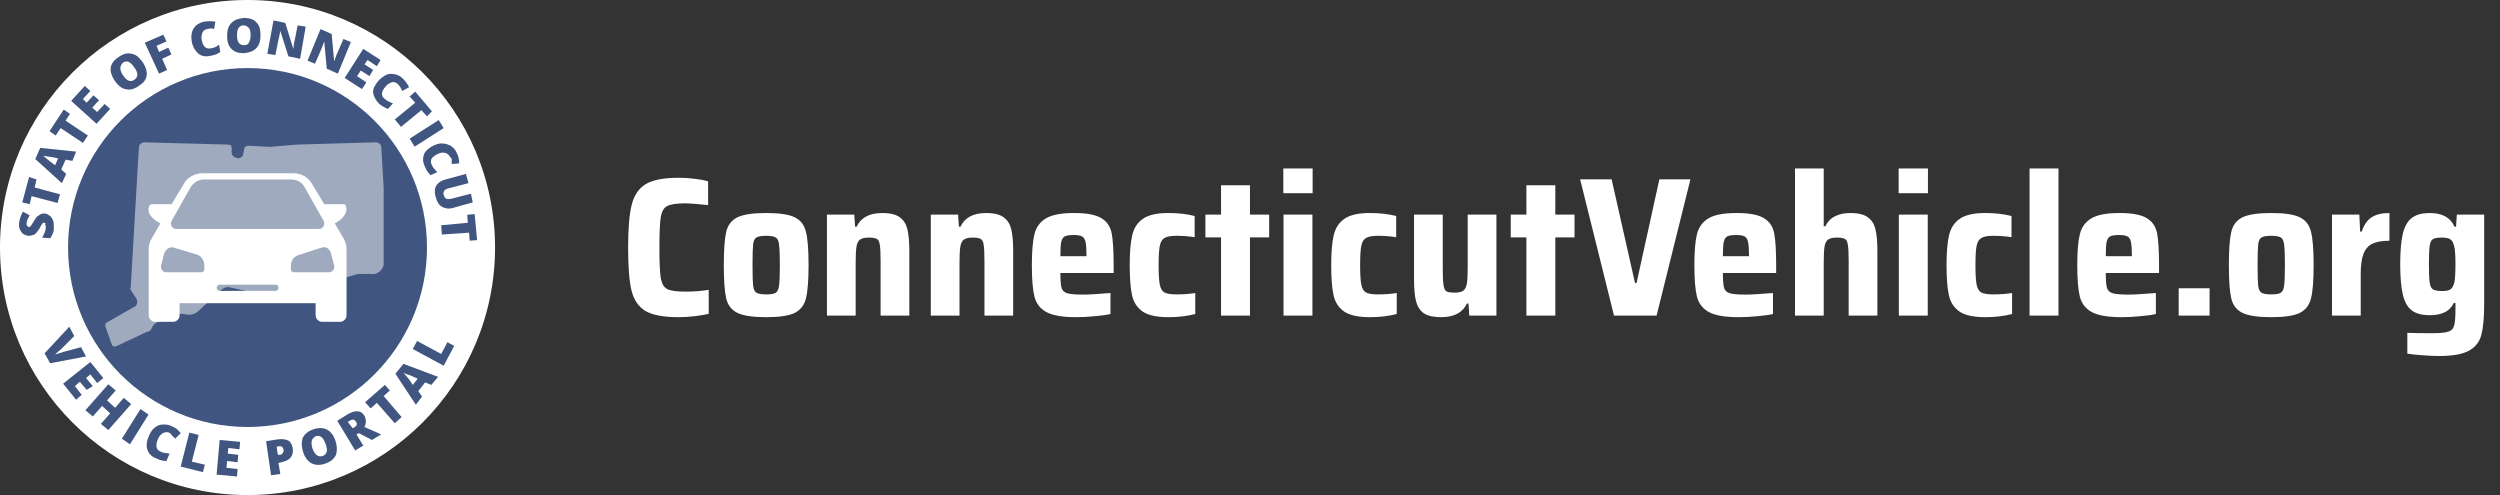 <svg width="404" height="80" viewBox="0 0 404 80" fill="none" xmlns="http://www.w3.org/2000/svg">
<rect x="0" y="0" width="404" height="80" fill="#333333" stroke="none"/>
<g clip-path="url(#clip0_168_4617)">
<path fill-rule="evenodd" clip-rule="evenodd" d="M40 80C17.909 80 0 62.091 0 40C0 17.909 17.909 0 40 0C62.091 0 80 17.909 80 40C80 62.091 62.091 80 40 80Z" fill="white"/>
<path fill-rule="evenodd" clip-rule="evenodd" d="M40 69C23.984 69 11 56.016 11 40C11 23.984 23.984 11 40 11C56.016 11 69 23.984 69 40C69 56.016 56.016 69 40 69Z" fill="#405680"/>
<path d="M61.625 23.917L62 30.333V42.25C62 42.433 62 42.617 62 42.8C61.812 43.717 60.875 44.45 59.938 44.267H58.438C58.25 44.267 58.062 44.267 57.875 44.267L44.938 47.933C44.562 47.933 44.375 47.933 44 47.933L37.25 46.467C36.688 46.283 36.125 46.467 35.562 47.017L32 50.317C31.625 50.683 31.062 50.867 30.5 50.867L29.188 50.683C29 50.683 28.625 50.683 28.438 50.867L25.625 51.967C25.25 52.15 24.875 52.333 24.688 52.7L24.5 53.067C24.312 53.433 24.125 53.617 23.75 53.617L18.688 56C18.5 56 18.312 56 18.125 55.817L17 52.7C17 52.517 17 52.333 17.188 52.15L21.688 49.583C22.25 49.4 22.25 48.667 22.062 48.3L21.125 46.833C21.125 46.65 20.938 46.65 21.125 46.467L22.438 23.917C22.438 23.367 22.812 23 23.375 23L36.875 23.367C37.25 23.367 37.438 23.55 37.438 23.917V24.65C37.438 25.2 38 25.567 38.562 25.567C38.938 25.567 39.312 25.2 39.312 24.833L39.5 23.917C39.5 23.733 39.875 23.55 40.062 23.55L43.625 23.733L47.938 23.367L60.688 23C61.25 23 61.625 23.367 61.625 23.917Z" fill="#9FAABF"/>
<path d="M55.501 38.5L54.102 36.1C55.401 35.4 56.4 34.3 55.8 33.1C55.7 33 55.6 33 55.6 33H52.403L50.405 29.7C49.806 28.6 48.607 28 47.408 28H32.721C31.522 28 30.323 28.6 29.724 29.7L27.726 33H24.429C24.429 33 24.329 33 24.229 33.1C23.529 34.3 24.529 35.4 25.927 36.1L24.529 38.5C24.229 39 24.029 39.6 24.029 40.2V51C24.029 51.5 24.529 52 25.028 52H28.026C28.525 52 29.024 51.5 29.024 51V49H51.005V51C51.005 51.5 51.504 52 52.004 52H55.001C55.501 52 56 51.5 56 51V40.2C56 39.6 55.8 39 55.501 38.5ZM27.726 35.7L30.723 30.4C31.223 29.5 32.022 29 33.021 29H47.008C48.007 29 48.907 29.5 49.306 30.4L52.303 35.7C52.603 36.3 52.203 37 51.504 37H28.525C27.826 37 27.426 36.3 27.726 35.7ZM33.021 43.5C33.021 43.8 32.821 44 32.521 44H26.826C26.327 44 25.927 43.5 26.027 42.9L26.527 41C26.727 40.3 27.426 39.8 28.026 40L31.722 41.1C32.521 41.3 33.021 42.1 33.021 42.9V43.5ZM44.511 47H35.519C35.219 47 35.019 46.8 35.019 46.5C35.019 46.2 35.219 46 35.519 46H44.511C44.81 46 45.01 46.2 45.01 46.5C45.01 46.8 44.81 47 44.511 47ZM53.203 44H47.508C47.208 44 47.008 43.8 47.008 43.5V43C47.008 42.1 47.508 41.4 48.307 41.2L52.004 40C52.703 39.8 53.303 40.2 53.502 41L54.002 42.9C54.102 43.5 53.702 44 53.203 44Z" fill="white"/>
<path d="M13.1 56.1L13.9 57.6L8.1 58.7L7.2 57.1L11.2 52.8L12 54.3L9.9 56.4C9.4 56.8 9.1 57.1 8.9 57.3C9.1 57.2 9.3 57.2 9.5 57.1C9.8 57 10 57 10.1 56.9L13.1 56.1Z" fill="#405680"/>
<path d="M12.3 64.6L10.2 62L14.6 58.5L16.7 61.1L15.7 61.9L14.6 60.5L13.9 61.1L15 62.4L14 63L12.9 61.7L12.1 62.4L13.2 63.8L12.3 64.6Z" fill="#405680"/>
<path d="M17.5 69.5L16.3 68.5L17.8 66.8L16.5 65.6L15 67.3L13.8 66.3L17.5 62.1L18.7 63.1L17.3 64.7L18.6 65.9L20 64.3L21.2 65.3L17.5 69.5Z" fill="#405680"/>
<path d="M19.7 70.9L22.7 66.1L24 67L21 71.8L19.7 70.9Z" fill="#405680"/>
<path d="M27.3 69.9C27 69.8 26.7 69.8 26.3 70C26 70.2 25.7 70.5 25.5 71C25.1 72 25.2 72.7 26 73C26.2 73.1 26.5 73.2 26.7 73.2C26.9 73.2 27.2 73.3 27.4 73.3L26.9 74.5C26.4 74.5 25.9 74.4 25.3 74.1C24.5 73.8 24 73.3 23.8 72.6C23.6 72 23.7 71.2 24.1 70.4C24.3 69.9 24.6 69.4 25 69.1C25.4 68.8 25.8 68.6 26.3 68.6C26.8 68.6 27.3 68.6 27.8 68.9C28.4 69.1 28.8 69.5 29.2 70L28.3 70.9C28.2 70.7 28 70.6 27.8 70.4C27.7 70.2 27.5 70 27.3 69.9Z" fill="#405680"/>
<path d="M29.2 75.4L30.6 69.9L32.1 70.3L31 74.6L33.1 75.1L32.8 76.3L29.2 75.4Z" fill="#405680"/>
<path d="M38.3 77L35 76.7L35.5 71.1L38.8 71.4L38.7 72.6L36.9 72.4L36.8 73.3L38.5 73.5L38.4 74.7L36.7 74.5L36.6 75.6L38.4 75.8L38.3 77Z" fill="#405680"/>
<path d="M47.3 72.4C47.4 73 47.3 73.5 47 73.9C46.7 74.3 46.2 74.5 45.5 74.7L45 74.8L45.3 76.6L43.8 76.8L43 71.3L44.9 71C45.6 70.9 46.2 71 46.6 71.2C47 71.4 47.2 71.9 47.3 72.4ZM44.9 73.5H45.2C45.4 73.5 45.6 73.4 45.7 73.2C45.8 73 45.9 72.9 45.8 72.6C45.7 72.2 45.5 72.1 45.1 72.1L44.7 72.2L44.9 73.5Z" fill="#405680"/>
<path d="M54.2 71.2C54.5 72.1 54.5 72.8 54.3 73.5C54 74.1 53.5 74.6 52.6 74.9C51.8 75.2 51 75.2 50.4 74.9C49.8 74.6 49.3 74 49 73.1C48.7 72.2 48.7 71.5 48.9 70.8C49.2 70.2 49.7 69.7 50.6 69.4C51.4 69.1 52.2 69.1 52.8 69.4C53.4 69.7 53.9 70.3 54.2 71.2ZM50.5 72.5C50.9 73.5 51.4 73.9 52.1 73.7C52.5 73.6 52.7 73.3 52.8 73C52.9 72.7 52.8 72.3 52.6 71.7C52.4 71.2 52.2 70.8 51.9 70.6C51.6 70.4 51.3 70.4 51 70.5C50.3 70.9 50.2 71.5 50.5 72.5Z" fill="#405680"/>
<path d="M57.6 70.2L58.7 72L57.4 72.8L54.5 68L56.1 67C57.4 66.2 58.4 66.3 58.9 67.2C59.2 67.8 59.2 68.4 58.9 69L61.6 70.2L60.1 71.1L58 70L57.6 70.2ZM57 69.2L57.2 69.1C57.7 68.8 57.8 68.5 57.5 68.1C57.3 67.8 57 67.7 56.5 68L56.2 68.2L57 69.2Z" fill="#405680"/>
<path d="M64.9 67.4L63.8 68.4L60.9 65.1L59.9 66L59 65L62.2 62.2L63 63.1L62 64L64.9 67.4Z" fill="#405680"/>
<path d="M69.7 62.2L68.7 61.8L67.6 63.2L68.2 64.1L67.2 65.4L63.9 60.4L65.2 58.8L70.8 60.9L69.7 62.2ZM67.5 61.2L66.6 60.8C66.4 60.7 66.2 60.6 65.8 60.5C65.5 60.4 65.3 60.3 65.2 60.2C65.3 60.3 65.4 60.5 65.6 60.7C65.8 60.9 66.2 61.4 66.7 62.2L67.5 61.2Z" fill="#405680"/>
<path d="M71.7 59.1L66.7 56.4L67.4 55.1L71.3 57.2L72.3 55.3L73.4 55.9L71.7 59.1Z" fill="#405680"/>
<path d="M7.2 34.5C7.5 34.5 7.8 34.7 8.1 34.9C8.3 35.1 8.5 35.4 8.6 35.7C8.7 36 8.7 36.4 8.7 36.9C8.7 37.3 8.6 37.6 8.5 37.8C8.4 38 8.3 38.3 8.1 38.5L6.8 38.4C7 38.1 7.1 37.8 7.2 37.6C7.3 37.4 7.4 37 7.4 36.8C7.4 36.6 7.4 36.4 7.3 36.3C7.4 36.1 7.3 36 7.2 36C7.1 36 7.1 36 7 36C6.9 36 6.9 36.1 6.8 36.2C6.7 36.3 6.6 36.5 6.4 36.9C6.2 37.2 6 37.5 5.8 37.7C5.6 37.9 5.4 38 5.2 38C5 38.1 4.8 38.1 4.5 38.1C4 38 3.6 37.8 3.4 37.4C3.1 37 3 36.5 3.1 35.9C3.2 35.3 3.4 34.8 3.7 34.2L4.8 34.8C4.5 35.3 4.3 35.7 4.3 36.1C4.3 36.3 4.3 36.4 4.4 36.5C4.5 36.6 4.5 36.6 4.6 36.7C4.7 36.7 4.8 36.7 4.9 36.6C5 36.5 5.2 36.2 5.5 35.7C5.8 35.2 6 34.9 6.3 34.8C6.5 34.6 6.8 34.5 7.2 34.5Z" fill="#405680"/>
<path d="M9.7 31.4L9.3 32.8L5.1 31.7L4.8 33L3.6 32.7L4.7 28.6L5.9 29L5.6 30.3L9.7 31.4Z" fill="#405680"/>
<path d="M11.7 26L10.6 25.8L9.9 27.4L10.7 28.1L10 29.6L5.7 25.7L6.5 23.9L12.3 24.5L11.7 26ZM9.4 25.6L8.5 25.4C8.3 25.4 8 25.3 7.7 25.3C7.4 25.2 7.1 25.2 7 25.2C7.1 25.3 7.3 25.4 7.5 25.6C7.7 25.8 8.2 26.2 8.9 26.7L9.4 25.6Z" fill="#405680"/>
<path d="M14.2 21.9L13.4 23.1L9.8 20.7L9 21.9L8 21.2L10.3 17.7L11.3 18.4L10.6 19.5L14.2 21.9Z" fill="#405680"/>
<path d="M17.8 17.6L15.6 20L11.5 16.3L13.7 13.9L14.6 14.7L13.4 16L14 16.6L15.1 15.4L16 16.2L14.9 17.4L15.7 18.1L16.9 16.8L17.8 17.6Z" fill="#405680"/>
<path d="M23.1 10.1C23.6 10.9 23.8 11.6 23.7 12.2C23.6 12.9 23.2 13.4 22.4 13.9C21.7 14.4 21 14.6 20.3 14.4C19.6 14.3 19.1 13.8 18.5 13C18 12.2 17.8 11.5 17.9 10.9C18 10.3 18.4 9.7 19.2 9.2C19.9 8.7 20.6 8.5 21.3 8.7C22 8.8 22.5 9.3 23.1 10.1ZM19.9 12.2C20.5 13.1 21.1 13.3 21.7 12.9C22 12.7 22.2 12.4 22.2 12.1C22.2 11.8 22.1 11.4 21.7 10.9C21.4 10.4 21.1 10.2 20.8 10C20.5 9.9 20.2 9.9 19.9 10.1C19.3 10.7 19.3 11.3 19.9 12.2Z" fill="#405680"/>
<path d="M27 11.3L25.7 11.9L23.4 6.9L26.4 5.6L26.9 6.7L25.3 7.4L25.7 8.4L27.2 7.7L27.7 8.8L26.2 9.5L27 11.3Z" fill="#405680"/>
<path d="M33.4 4.7C33.1 4.8 32.8 5 32.7 5.3C32.6 5.6 32.5 6 32.6 6.5C32.8 7.5 33.3 8 34.1 7.8C34.3 7.8 34.6 7.7 34.8 7.6C35 7.5 35.2 7.4 35.4 7.2L35.6 8.4C35.2 8.7 34.7 8.9 34.1 9C33.3 9.2 32.6 9.1 32.1 8.7C31.6 8.3 31.2 7.7 31 6.8C30.9 6.2 30.9 5.7 31 5.3C31.1 4.8 31.4 4.4 31.7 4.1C32.1 3.8 32.5 3.6 33 3.5C33.6 3.4 34.2 3.4 34.8 3.5L34.6 4.7C34.4 4.6 34.2 4.6 34 4.6C33.8 4.6 33.7 4.7 33.4 4.7Z" fill="#405680"/>
<path d="M42.1 5.7C42.1 6.6 41.9 7.3 41.4 7.8C40.9 8.3 40.3 8.5 39.4 8.6C38.5 8.6 37.9 8.4 37.4 7.9C36.9 7.4 36.7 6.7 36.7 5.8C36.7 4.9 36.9 4.2 37.4 3.7C37.9 3.2 38.5 3 39.4 2.9C40.3 2.9 41 3.1 41.4 3.6C41.9 4 42.1 4.8 42.1 5.7ZM38.3 5.7C38.3 6.8 38.7 7.3 39.4 7.3C39.8 7.3 40.1 7.2 40.2 6.9C40.4 6.6 40.5 6.2 40.5 5.7C40.5 5.1 40.4 4.7 40.2 4.5C40 4.3 39.7 4.1 39.4 4.1C38.6 4.1 38.3 4.7 38.3 5.7Z" fill="#405680"/>
<path d="M48.5 9.5L46.6 9.1L45.3 5C45.2 5.6 45.1 6 45 6.4L44.5 8.9L43.2 8.7L44.2 3.3L46.1 3.7L47.4 7.9C47.5 7.3 47.5 6.9 47.6 6.6L48.1 4.1L49.4 4.3L48.5 9.5Z" fill="#405680"/>
<path d="M54.6 11.9L52.8 11.1L52.4 6.7C52.2 7.3 52 7.7 51.9 8L50.9 10.3L49.7 9.8L51.8 4.7L53.6 5.5L54 9.9C54.2 9.4 54.3 9 54.5 8.6L55.5 6.3L56.7 6.8L54.6 11.9Z" fill="#405680"/>
<path d="M58.5 14.4L55.7 12.6L58.7 7.9L61.5 9.7L60.9 10.7L59.4 9.7L58.9 10.4L60.3 11.3L59.7 12.3L58.3 11.4L57.7 12.3L59.2 13.3L58.5 14.4Z" fill="#405680"/>
<path d="M64.2 13.5C63.9 13.3 63.6 13.2 63.3 13.3C63 13.4 62.6 13.6 62.3 14C61.6 14.8 61.5 15.5 62.2 16C62.4 16.2 62.6 16.3 62.8 16.4C63 16.5 63.2 16.6 63.5 16.7L62.7 17.6C62.2 17.4 61.8 17.2 61.3 16.8C60.7 16.2 60.4 15.6 60.3 15C60.2 14.4 60.6 13.7 61.2 13C61.6 12.6 62 12.3 62.4 12.1C62.8 11.9 63.3 11.9 63.8 12C64.3 12.1 64.7 12.3 65.1 12.7C65.5 13.1 65.9 13.6 66.1 14.1L65 14.7C64.9 14.5 64.8 14.3 64.7 14.1C64.5 13.8 64.3 13.6 64.2 13.5Z" fill="#405680"/>
<path d="M64.8 20.5L63.8 19.3L67.1 16.6L66.2 15.6L67.1 14.8L69.8 18L69 18.8L68.1 17.8L64.8 20.5Z" fill="#405680"/>
<path d="M66.2 22.4L70.9 19.4L71.7 20.7L67 23.7L66.2 22.4Z" fill="#405680"/>
<path d="M72.7 25.3C72.5 25 72.3 24.8 71.9 24.7C71.5 24.6 71.1 24.7 70.7 24.9C69.7 25.4 69.4 25.9 69.8 26.7C69.9 26.9 70 27.1 70.2 27.3C70.4 27.5 70.5 27.7 70.7 27.8L69.6 28.3C69.2 28 68.9 27.5 68.7 27C68.3 26.2 68.3 25.6 68.5 25C68.7 24.4 69.3 23.9 70.1 23.5C70.6 23.3 71.1 23.1 71.6 23.2C72.1 23.2 72.5 23.4 72.9 23.6C73.3 23.9 73.6 24.2 73.8 24.7C74.1 25.2 74.2 25.8 74.2 26.4L73 26.5C73 26.3 73 26.1 73 25.8C73 25.5 72.8 25.5 72.7 25.3Z" fill="#405680"/>
<path d="M76.4 32.7L73.2 33.6C72.5 33.8 71.9 33.7 71.4 33.4C70.9 33.1 70.6 32.6 70.4 31.8C70.2 31.1 70.2 30.5 70.5 30C70.8 29.5 71.3 29.2 72 29L75.3 28.1L75.7 29.6L72.6 30.4C72.2 30.5 72 30.6 71.8 30.8C71.7 31 71.6 31.2 71.7 31.5C71.8 31.8 71.9 32 72.1 32.1C72.3 32.2 72.6 32.2 73 32.1L76.1 31.3L76.4 32.7Z" fill="#405680"/>
<path d="M71.4 37.9L71.3 36.4L75.6 36L75.5 34.7L76.7 34.6L77.1 38.8L75.9 38.9L75.8 37.6L71.4 37.9Z" fill="#405680"/>
</g>
<path d="M114.528 50.712C113.931 50.861 113.173 50.989 112.256 51.096C111.339 51.203 110.475 51.256 109.664 51.256C107.253 51.256 105.472 50.925 104.32 50.264C103.189 49.581 102.432 48.472 102.048 46.936C101.685 45.4 101.504 43.085 101.504 39.992C101.504 36.941 101.696 34.648 102.08 33.112C102.464 31.555 103.221 30.435 104.352 29.752C105.504 29.069 107.275 28.728 109.664 28.728C110.496 28.728 111.349 28.781 112.224 28.888C113.12 28.995 113.856 29.133 114.432 29.304V33.144C112.619 32.952 111.413 32.856 110.816 32.856C109.365 32.856 108.363 33.005 107.808 33.304C107.275 33.581 106.933 34.168 106.784 35.064C106.635 35.939 106.56 37.581 106.56 39.992C106.56 42.403 106.635 44.056 106.784 44.952C106.933 45.827 107.275 46.413 107.808 46.712C108.363 46.989 109.365 47.128 110.816 47.128C112.053 47.128 113.291 47.032 114.528 46.84V50.712ZM123.816 51.256C121.661 51.256 120.104 51.021 119.144 50.552C118.205 50.083 117.608 49.304 117.352 48.216C117.096 47.107 116.968 45.315 116.968 42.84C116.968 40.365 117.096 38.584 117.352 37.496C117.608 36.387 118.205 35.597 119.144 35.128C120.104 34.659 121.661 34.424 123.816 34.424C125.97 34.424 127.517 34.659 128.456 35.128C129.394 35.597 129.992 36.387 130.248 37.496C130.525 38.584 130.664 40.365 130.664 42.84C130.664 45.293 130.525 47.075 130.248 48.184C129.992 49.272 129.394 50.061 128.456 50.552C127.517 51.021 125.97 51.256 123.816 51.256ZM123.816 47.576C124.584 47.576 125.106 47.48 125.384 47.288C125.661 47.096 125.832 46.712 125.896 46.136C125.981 45.56 126.024 44.461 126.024 42.84C126.024 41.219 125.981 40.12 125.896 39.544C125.832 38.947 125.661 38.563 125.384 38.392C125.106 38.2 124.584 38.104 123.816 38.104C123.048 38.104 122.514 38.2 122.216 38.392C121.938 38.563 121.768 38.936 121.704 39.512C121.64 40.088 121.608 41.197 121.608 42.84C121.608 44.483 121.64 45.592 121.704 46.168C121.768 46.723 121.938 47.096 122.216 47.288C122.514 47.48 123.048 47.576 123.816 47.576ZM142.306 42.264C142.306 40.963 142.264 40.067 142.178 39.576C142.114 39.064 141.954 38.744 141.698 38.616C141.464 38.467 141.026 38.392 140.386 38.392C139.725 38.392 139.245 38.509 138.946 38.744C138.669 38.957 138.488 39.341 138.402 39.896C138.317 40.429 138.274 41.315 138.274 42.552V51H133.634V34.68H138.05L138.178 36.632H138.434C139.117 35.16 140.504 34.424 142.594 34.424C143.832 34.424 144.76 34.648 145.378 35.096C145.997 35.523 146.413 36.163 146.626 37.016C146.84 37.869 146.946 39.043 146.946 40.536V51H142.306V42.264ZM159.088 42.264C159.088 40.963 159.045 40.067 158.96 39.576C158.896 39.064 158.736 38.744 158.48 38.616C158.245 38.467 157.808 38.392 157.168 38.392C156.506 38.392 156.026 38.509 155.728 38.744C155.45 38.957 155.269 39.341 155.184 39.896C155.098 40.429 155.056 41.315 155.056 42.552V51H150.416V34.68H154.832L154.96 36.632H155.216C155.898 35.16 157.285 34.424 159.376 34.424C160.613 34.424 161.541 34.648 162.16 35.096C162.778 35.523 163.194 36.163 163.408 37.016C163.621 37.869 163.728 39.043 163.728 40.536V51H159.088V42.264ZM179.965 44.12H171.357C171.357 45.272 171.421 46.072 171.549 46.52C171.677 46.947 171.975 47.235 172.445 47.384C172.935 47.533 173.789 47.608 175.005 47.608C175.922 47.608 177.405 47.523 179.453 47.352V50.744C178.813 50.893 177.97 51.011 176.925 51.096C175.901 51.203 174.898 51.256 173.917 51.256C171.719 51.256 170.109 50.979 169.085 50.424C168.082 49.869 167.442 49.037 167.165 47.928C166.887 46.819 166.749 45.133 166.749 42.872C166.749 40.653 166.887 38.979 167.165 37.848C167.442 36.717 168.061 35.864 169.021 35.288C169.981 34.712 171.495 34.424 173.565 34.424C175.613 34.424 177.085 34.701 177.981 35.256C178.877 35.789 179.431 36.6 179.645 37.688C179.858 38.776 179.965 40.504 179.965 42.872V44.12ZM173.501 37.976C172.839 37.976 172.359 38.051 172.061 38.2C171.783 38.349 171.591 38.659 171.485 39.128C171.399 39.576 171.357 40.333 171.357 41.4H175.581C175.581 40.312 175.527 39.544 175.421 39.096C175.314 38.627 175.122 38.328 174.845 38.2C174.567 38.051 174.119 37.976 173.501 37.976ZM193.153 50.744C191.831 51.085 190.391 51.256 188.833 51.256C186.956 51.256 185.569 50.957 184.673 50.36C183.777 49.741 183.201 48.867 182.945 47.736C182.689 46.584 182.561 44.952 182.561 42.84C182.561 40.749 182.7 39.128 182.977 37.976C183.255 36.824 183.831 35.949 184.705 35.352C185.601 34.733 186.967 34.424 188.801 34.424C190.401 34.424 191.82 34.584 193.057 34.904V38.328C192.097 38.179 191.116 38.104 190.113 38.104C189.217 38.104 188.577 38.221 188.193 38.456C187.809 38.669 187.553 39.085 187.425 39.704C187.297 40.323 187.233 41.368 187.233 42.84C187.233 44.333 187.297 45.389 187.425 46.008C187.553 46.627 187.799 47.043 188.161 47.256C188.545 47.469 189.196 47.576 190.113 47.576C191.223 47.576 192.236 47.501 193.153 47.352V50.744ZM197.322 51V38.36H194.794V34.68H197.322V29.944H201.994V34.68H205.098V38.36H201.994V51H197.322ZM207.384 31.224V27.224H212.12V31.224H207.384ZM207.416 51V34.68H212.088V51H207.416ZM225.716 50.744C224.393 51.085 222.953 51.256 221.396 51.256C219.518 51.256 218.132 50.957 217.236 50.36C216.34 49.741 215.764 48.867 215.508 47.736C215.252 46.584 215.124 44.952 215.124 42.84C215.124 40.749 215.262 39.128 215.54 37.976C215.817 36.824 216.393 35.949 217.268 35.352C218.164 34.733 219.529 34.424 221.364 34.424C222.964 34.424 224.382 34.584 225.62 34.904V38.328C224.66 38.179 223.678 38.104 222.676 38.104C221.78 38.104 221.14 38.221 220.756 38.456C220.372 38.669 220.116 39.085 219.988 39.704C219.86 40.323 219.796 41.368 219.796 42.84C219.796 44.333 219.86 45.389 219.988 46.008C220.116 46.627 220.361 47.043 220.724 47.256C221.108 47.469 221.758 47.576 222.676 47.576C223.785 47.576 224.798 47.501 225.716 47.352V50.744ZM237.309 49.048H237.053C236.37 50.52 234.973 51.256 232.861 51.256C231.645 51.256 230.717 51.043 230.077 50.616C229.458 50.168 229.042 49.517 228.829 48.664C228.615 47.811 228.509 46.637 228.509 45.144V34.68H233.149V43.416C233.149 44.696 233.191 45.592 233.277 46.104C233.362 46.616 233.522 46.947 233.757 47.096C234.013 47.224 234.461 47.288 235.101 47.288C235.741 47.288 236.199 47.181 236.477 46.968C236.775 46.733 236.967 46.339 237.053 45.784C237.138 45.229 237.181 44.344 237.181 43.128V34.68H241.821V51H237.437L237.309 49.048ZM246.666 51V38.36H244.138V34.68H246.666V29.944H251.338V34.68H254.442V38.36H251.338V51H246.666ZM260.823 51L255.351 28.984H260.439L264.215 45.72H264.471L268.151 28.984H273.175L267.703 51H260.823ZM287.027 44.12H278.419C278.419 45.272 278.483 46.072 278.611 46.52C278.739 46.947 279.038 47.235 279.507 47.384C279.998 47.533 280.851 47.608 282.067 47.608C282.985 47.608 284.467 47.523 286.515 47.352V50.744C285.875 50.893 285.033 51.011 283.987 51.096C282.963 51.203 281.961 51.256 280.979 51.256C278.782 51.256 277.171 50.979 276.147 50.424C275.145 49.869 274.505 49.037 274.227 47.928C273.95 46.819 273.811 45.133 273.811 42.872C273.811 40.653 273.95 38.979 274.227 37.848C274.505 36.717 275.123 35.864 276.083 35.288C277.043 34.712 278.558 34.424 280.627 34.424C282.675 34.424 284.147 34.701 285.043 35.256C285.939 35.789 286.494 36.6 286.707 37.688C286.921 38.776 287.027 40.504 287.027 42.872V44.12ZM280.563 37.976C279.902 37.976 279.422 38.051 279.123 38.2C278.846 38.349 278.654 38.659 278.547 39.128C278.462 39.576 278.419 40.333 278.419 41.4H282.643C282.643 40.312 282.59 39.544 282.483 39.096C282.377 38.627 282.185 38.328 281.907 38.2C281.63 38.051 281.182 37.976 280.563 37.976ZM298.744 42.264C298.744 40.963 298.701 40.067 298.616 39.576C298.552 39.064 298.392 38.744 298.136 38.616C297.901 38.467 297.464 38.392 296.824 38.392C296.162 38.392 295.682 38.509 295.384 38.744C295.106 38.957 294.925 39.341 294.84 39.896C294.754 40.429 294.712 41.315 294.712 42.552V51H290.072V27.224H294.712V36.568H294.968C295.352 35.8 295.885 35.256 296.568 34.936C297.25 34.595 298.072 34.424 299.032 34.424C300.269 34.424 301.197 34.648 301.816 35.096C302.434 35.523 302.85 36.163 303.064 37.016C303.277 37.869 303.384 39.032 303.384 40.504V51H298.744V42.264ZM306.821 31.224V27.224H311.557V31.224H306.821ZM306.853 51V34.68H311.525V51H306.853ZM325.153 50.744C323.831 51.085 322.391 51.256 320.833 51.256C318.956 51.256 317.569 50.957 316.673 50.36C315.777 49.741 315.201 48.867 314.945 47.736C314.689 46.584 314.561 44.952 314.561 42.84C314.561 40.749 314.7 39.128 314.977 37.976C315.255 36.824 315.831 35.949 316.705 35.352C317.601 34.733 318.967 34.424 320.801 34.424C322.401 34.424 323.82 34.584 325.057 34.904V38.328C324.097 38.179 323.116 38.104 322.113 38.104C321.217 38.104 320.577 38.221 320.193 38.456C319.809 38.669 319.553 39.085 319.425 39.704C319.297 40.323 319.233 41.368 319.233 42.84C319.233 44.333 319.297 45.389 319.425 46.008C319.553 46.627 319.799 47.043 320.161 47.256C320.545 47.469 321.196 47.576 322.113 47.576C323.223 47.576 324.236 47.501 325.153 47.352V50.744ZM327.978 51V27.224H332.65V51H327.978ZM348.902 44.12H340.294C340.294 45.272 340.358 46.072 340.486 46.52C340.614 46.947 340.913 47.235 341.382 47.384C341.873 47.533 342.726 47.608 343.942 47.608C344.86 47.608 346.342 47.523 348.39 47.352V50.744C347.75 50.893 346.908 51.011 345.862 51.096C344.838 51.203 343.836 51.256 342.854 51.256C340.657 51.256 339.046 50.979 338.022 50.424C337.02 49.869 336.38 49.037 336.102 47.928C335.825 46.819 335.686 45.133 335.686 42.872C335.686 40.653 335.825 38.979 336.102 37.848C336.38 36.717 336.998 35.864 337.958 35.288C338.918 34.712 340.433 34.424 342.502 34.424C344.55 34.424 346.022 34.701 346.918 35.256C347.814 35.789 348.369 36.6 348.582 37.688C348.796 38.776 348.902 40.504 348.902 42.872V44.12ZM342.438 37.976C341.777 37.976 341.297 38.051 340.998 38.2C340.721 38.349 340.529 38.659 340.422 39.128C340.337 39.576 340.294 40.333 340.294 41.4H344.518C344.518 40.312 344.465 39.544 344.358 39.096C344.252 38.627 344.06 38.328 343.782 38.2C343.505 38.051 343.057 37.976 342.438 37.976ZM352.075 51V46.584H357.067V51H352.075ZM367.034 51.256C364.88 51.256 363.322 51.021 362.362 50.552C361.424 50.083 360.826 49.304 360.57 48.216C360.314 47.107 360.186 45.315 360.186 42.84C360.186 40.365 360.314 38.584 360.57 37.496C360.826 36.387 361.424 35.597 362.362 35.128C363.322 34.659 364.88 34.424 367.034 34.424C369.189 34.424 370.736 34.659 371.674 35.128C372.613 35.597 373.21 36.387 373.466 37.496C373.744 38.584 373.882 40.365 373.882 42.84C373.882 45.293 373.744 47.075 373.466 48.184C373.21 49.272 372.613 50.061 371.674 50.552C370.736 51.021 369.189 51.256 367.034 51.256ZM367.034 47.576C367.802 47.576 368.325 47.48 368.602 47.288C368.88 47.096 369.05 46.712 369.114 46.136C369.2 45.56 369.242 44.461 369.242 42.84C369.242 41.219 369.2 40.12 369.114 39.544C369.05 38.947 368.88 38.563 368.602 38.392C368.325 38.2 367.802 38.104 367.034 38.104C366.266 38.104 365.733 38.2 365.434 38.392C365.157 38.563 364.986 38.936 364.922 39.512C364.858 40.088 364.826 41.197 364.826 42.84C364.826 44.483 364.858 45.592 364.922 46.168C364.986 46.723 365.157 47.096 365.434 47.288C365.733 47.48 366.266 47.576 367.034 47.576ZM376.853 34.68H381.269L381.397 37.432H381.653C382.037 36.301 382.581 35.523 383.285 35.096C383.989 34.648 384.938 34.424 386.133 34.424V38.904C384.96 38.904 384.042 39.064 383.381 39.384C382.72 39.704 382.24 40.248 381.941 41.016C381.642 41.784 381.493 42.861 381.493 44.248V51H376.853V34.68ZM394.21 57.528C393.292 57.528 392.343 57.485 391.362 57.4C390.402 57.336 389.623 57.251 389.026 57.144V53.784C389.964 53.827 391.308 53.848 393.058 53.848C394.295 53.848 395.159 53.763 395.65 53.592C396.14 53.443 396.45 53.123 396.578 52.632C396.727 52.163 396.802 51.32 396.802 50.104V48.952H396.546C396.183 49.677 395.671 50.189 395.01 50.488C394.37 50.787 393.58 50.936 392.642 50.936C391.426 50.936 390.476 50.691 389.794 50.2C389.111 49.709 388.62 48.877 388.322 47.704C388.023 46.509 387.874 44.845 387.874 42.712C387.874 40.536 388.023 38.851 388.322 37.656C388.642 36.461 389.143 35.629 389.826 35.16C390.508 34.669 391.447 34.424 392.642 34.424C394.668 34.424 396.002 35.16 396.642 36.632H396.898L397.026 34.68H401.442V49.08C401.442 51.277 401.292 52.941 400.994 54.072C400.716 55.203 400.066 56.056 399.042 56.632C398.018 57.229 396.407 57.528 394.21 57.528ZM394.658 47.032C395.212 47.032 395.628 46.957 395.906 46.808C396.183 46.659 396.386 46.381 396.514 45.976C396.642 45.656 396.716 45.251 396.738 44.76C396.78 44.269 396.802 43.587 396.802 42.712C396.802 41.901 396.78 41.261 396.738 40.792C396.716 40.301 396.652 39.907 396.546 39.608C396.418 39.139 396.215 38.819 395.938 38.648C395.66 38.477 395.234 38.392 394.658 38.392C393.932 38.392 393.431 38.477 393.154 38.648C392.898 38.797 392.727 39.149 392.642 39.704C392.556 40.259 392.514 41.261 392.514 42.712C392.514 44.141 392.556 45.133 392.642 45.688C392.727 46.243 392.908 46.605 393.186 46.776C393.463 46.947 393.954 47.032 394.658 47.032Z" fill="white"/>
<defs>
<clipPath id="clip0_168_4617">
<rect width="80" height="80" fill="white"/>
</clipPath>
</defs>
</svg>
